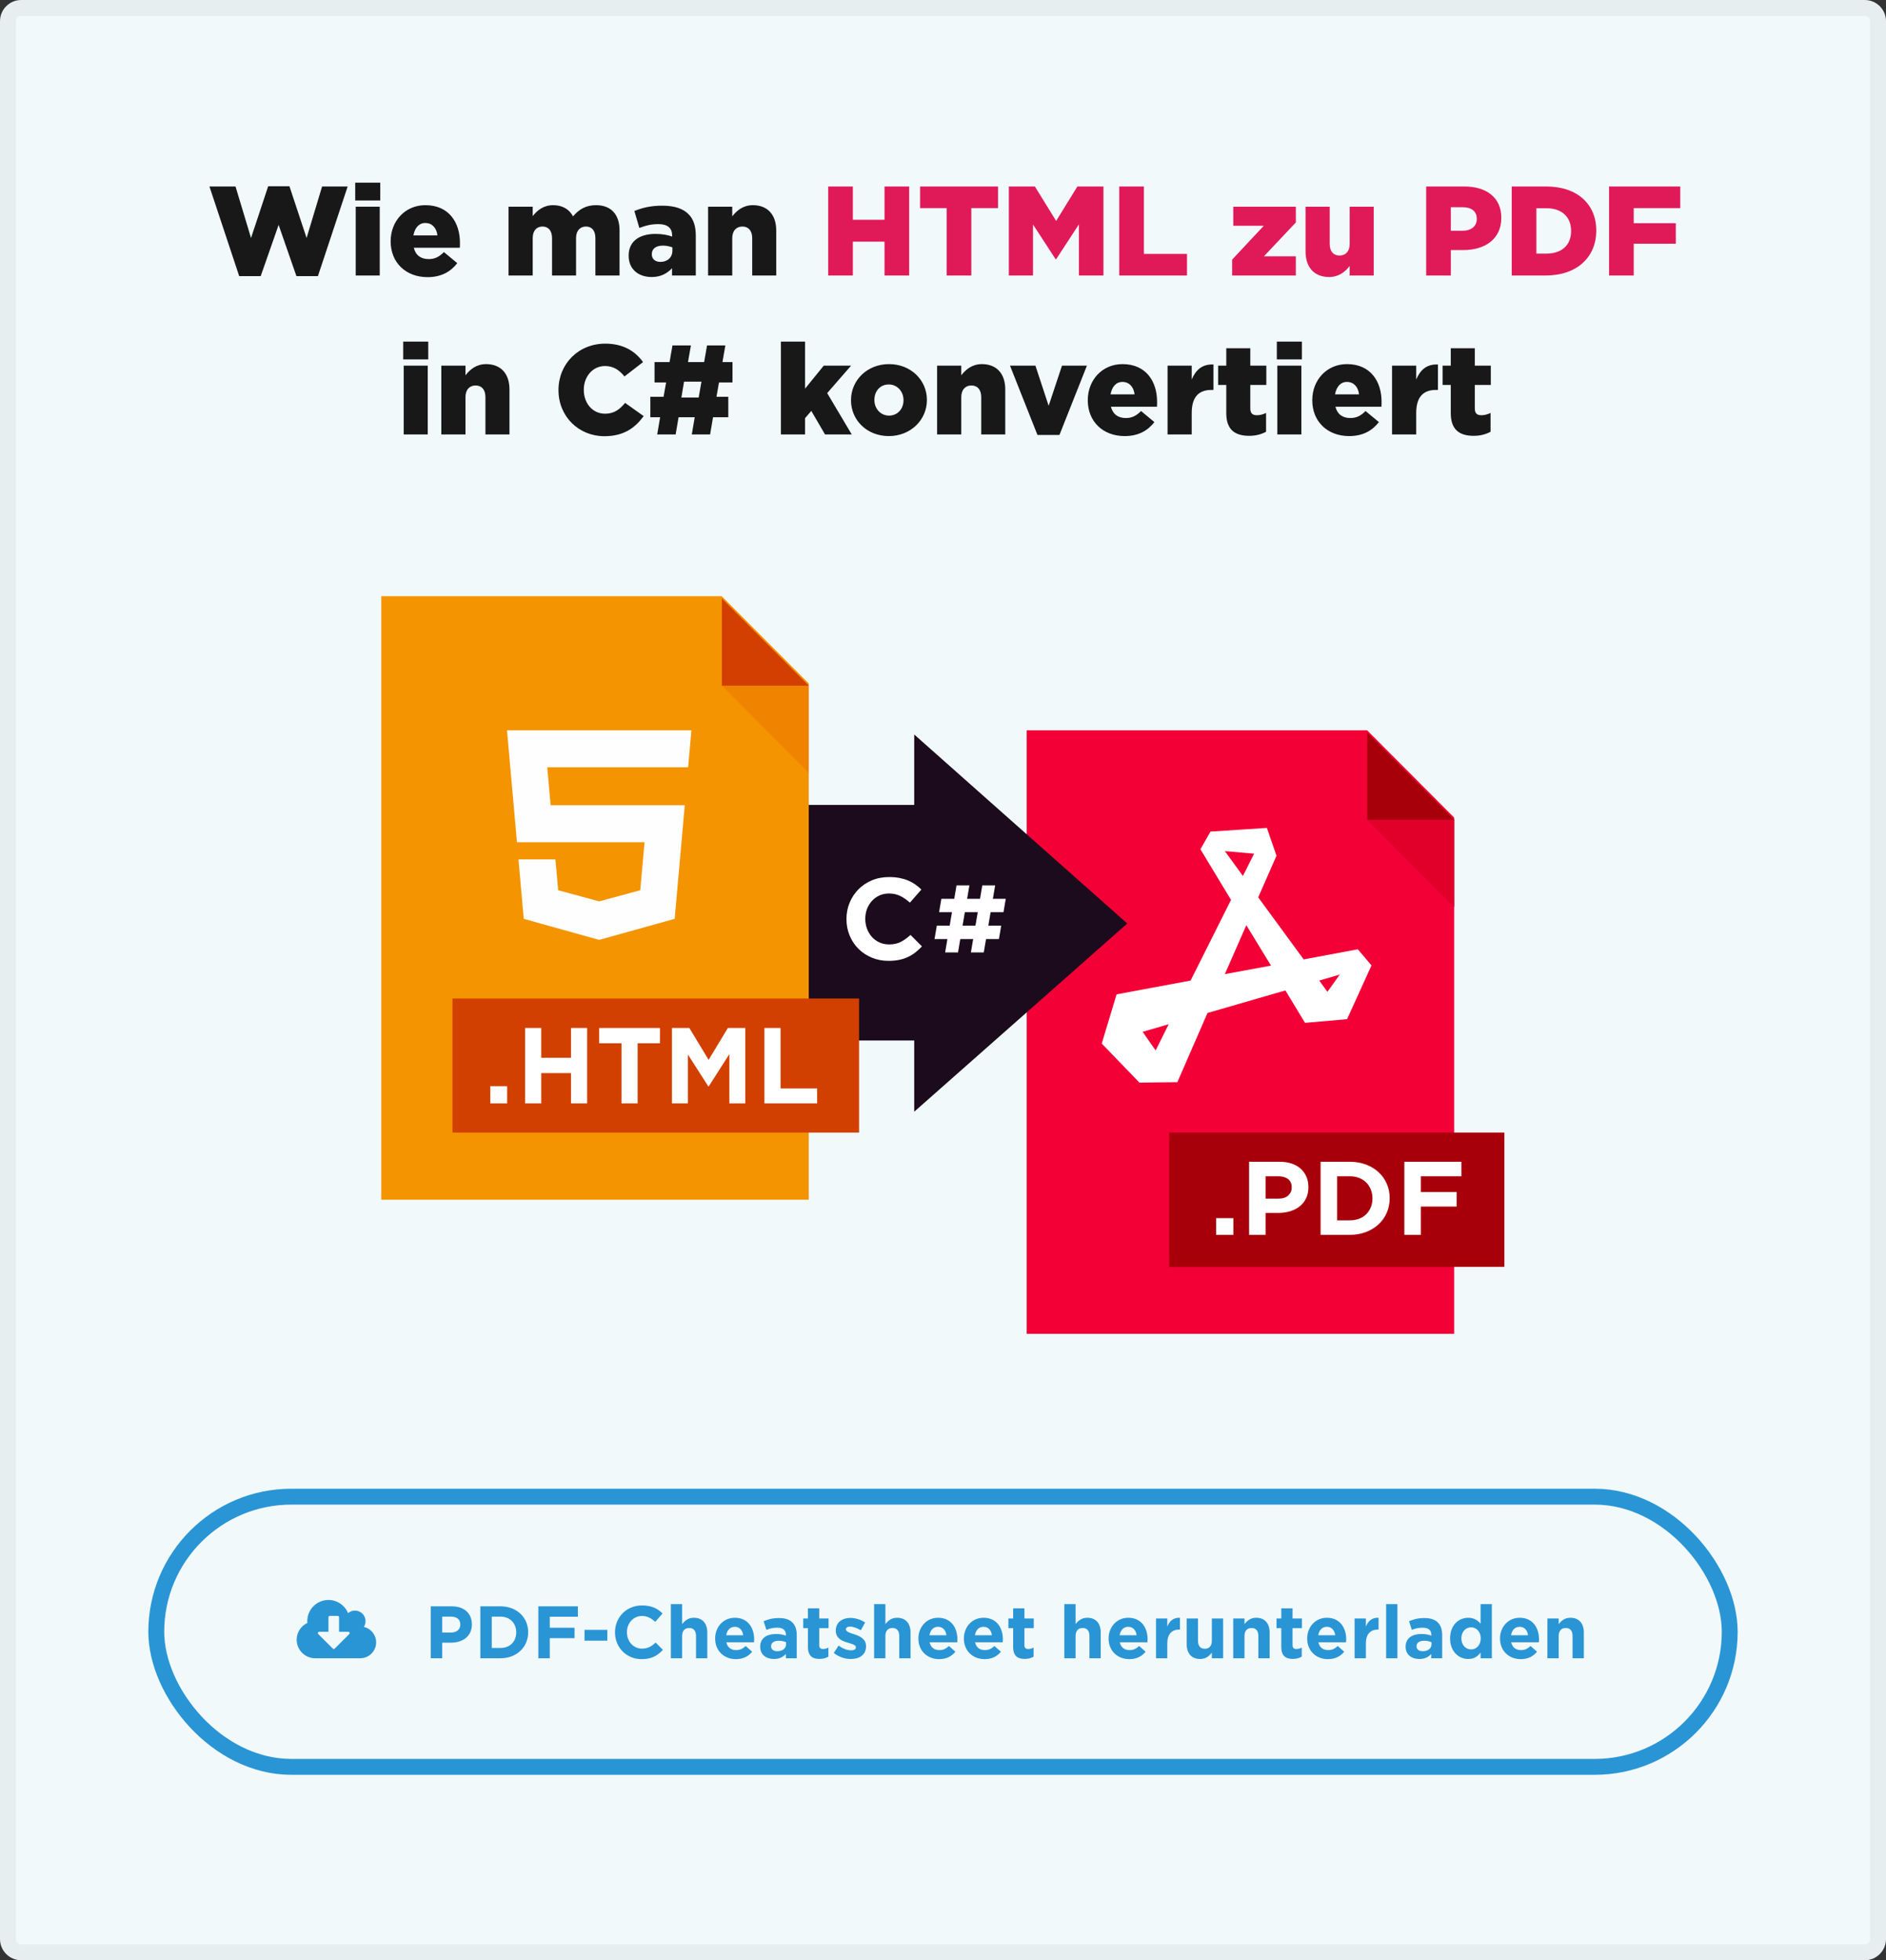 <svg width="356" height="370" viewBox="0 0 356 370" fill="none" xmlns="http://www.w3.org/2000/svg">
<rect x="0" y="0" width="356" height="370" fill="#333333" stroke="none"/>
<path d="M1.5 4C1.5 2.62 2.619 1.5 4 1.5H352C353.381 1.5 354.5 2.62 354.5 4V366C354.5 367.381 353.381 368.5 352 368.5H4C2.619 368.5 1.5 367.381 1.5 366V4Z" fill="#F1F9FB" stroke="#E7EEF0" stroke-width="3" stroke-linejoin="round"/>
<path fill-rule="evenodd" clip-rule="evenodd" d="M193.793 251.767H274.488V154.323L258.064 137.851H193.793V251.767Z" fill="#F20036"/>
<path fill-rule="evenodd" clip-rule="evenodd" d="M258.088 154.727L266.266 146.512L274.488 154.727V171.202L258.088 154.727Z" fill="#E10029"/>
<path fill-rule="evenodd" clip-rule="evenodd" d="M274.487 154.741H258.087V138.28L274.487 154.741Z" fill="#A8000A"/>
<path fill-rule="evenodd" clip-rule="evenodd" d="M256.298 179.183L246.079 181.091L237.499 169.376L240.949 161.522L239.138 156.272L228.488 156.966L226.591 160.307L232.368 169.854L224.737 185.084L210.767 187.688L207.965 196.973L215.079 204.35L222.236 204.263L227.928 191.201L242.63 186.95L246.338 193.068L254.271 192.374L258.885 182.22L256.298 179.183ZM231.204 160.654L236.723 161.133L234.61 165.341L231.204 160.654ZM218.14 198.275L215.683 194.76L220.598 193.328L218.14 198.275ZM231.204 183.868L235.257 174.627L239.914 182.263L231.204 183.868ZM249.011 185.084L252.892 183.956L250.563 187.21L249.011 185.084Z" fill="white"/>
<path fill-rule="evenodd" clip-rule="evenodd" d="M220.687 213.781H283.969V239.125H220.687V213.781Z" fill="#A8000A"/>
<path fill-rule="evenodd" clip-rule="evenodd" d="M229.551 229.928V233.081H232.805V229.928H229.551ZM245.306 227.722C245.825 227.315 246.233 226.809 246.529 226.204C246.825 225.601 246.974 224.897 246.974 224.096V224.056C246.974 223.347 246.849 222.7 246.6 222.116C246.35 221.531 245.994 221.029 245.529 220.608C245.064 220.188 244.498 219.863 243.831 219.632C243.164 219.403 242.406 219.287 241.557 219.287H235.776V233.081H238.889V228.943H241.254C242.049 228.943 242.793 228.842 243.487 228.638C244.181 228.434 244.787 228.128 245.306 227.722ZM243.144 222.559C243.595 222.913 243.821 223.433 243.821 224.116V224.155C243.821 224.746 243.605 225.242 243.174 225.643C242.743 226.043 242.136 226.244 241.355 226.244H238.889V222.027H241.294C242.076 222.027 242.692 222.204 243.144 222.559ZM260.223 231.092C260.89 230.474 261.406 229.745 261.769 228.904C262.133 228.063 262.315 227.157 262.315 226.185V226.145C262.315 225.173 262.133 224.269 261.769 223.436C261.406 222.602 260.89 221.876 260.223 221.258C259.556 220.641 258.761 220.159 257.838 219.811C256.915 219.461 255.901 219.287 254.796 219.287H249.278V233.081H254.796C255.901 233.081 256.915 232.904 257.838 232.549C258.761 232.194 259.556 231.709 260.223 231.092ZM258.748 224.51C258.957 225.022 259.061 225.581 259.061 226.185V226.224C259.061 226.842 258.957 227.4 258.748 227.899C258.539 228.399 258.249 228.832 257.879 229.199C257.508 229.567 257.06 229.85 256.534 230.047C256.009 230.244 255.429 230.342 254.796 230.342H252.391V222.027H254.796C255.429 222.027 256.009 222.129 256.534 222.333C257.06 222.536 257.508 222.822 257.879 223.189C258.249 223.558 258.539 223.997 258.748 224.51ZM268.197 225.002V222.027H275.858V219.287H265.084V233.081H268.197V227.741H274.948V225.002H268.197Z" fill="white"/>
<path fill-rule="evenodd" clip-rule="evenodd" d="M172.568 138.642V151.936H125.763V196.396H172.568V209.84L212.783 174.317L172.568 138.642Z" fill="#1B0B1C"/>
<path fill-rule="evenodd" clip-rule="evenodd" d="M188.988 174.716L188.557 177.247H186.126L185.696 179.779H183.264L183.695 177.247H181.263L180.833 179.779H178.401L178.832 177.247H176.4L176.831 174.716H179.262L179.692 172.184H177.261L177.691 169.653H180.123L180.553 167.121H182.984L182.554 169.653H184.986L185.416 167.121H187.847L187.417 169.653H189.848L189.418 172.184H186.987L186.556 174.716H188.988ZM184.555 172.184H182.124L181.693 174.716H184.125L184.555 172.184Z" fill="white"/>
<path fill-rule="evenodd" clip-rule="evenodd" d="M172.793 179.769C172.366 180.104 171.9 180.391 171.392 180.631C170.885 180.872 170.33 181.055 169.727 181.178C169.124 181.302 168.448 181.364 167.698 181.364C166.565 181.364 165.514 181.16 164.543 180.752C163.573 180.344 162.735 179.788 162.029 179.081C161.323 178.374 160.771 177.541 160.374 176.579C159.977 175.618 159.779 174.592 159.779 173.499V173.455C159.779 172.363 159.977 171.34 160.374 170.386C160.771 169.432 161.323 168.595 162.029 167.874C162.735 167.153 163.58 166.584 164.565 166.17C165.55 165.754 166.639 165.547 167.83 165.547C168.55 165.547 169.209 165.606 169.804 165.722C170.4 165.839 170.94 165.999 171.425 166.202C171.911 166.407 172.359 166.654 172.771 166.945C173.182 167.237 173.565 167.556 173.918 167.906L171.756 170.376C171.153 169.837 170.539 169.414 169.914 169.108C169.289 168.802 168.587 168.65 167.808 168.65C167.161 168.65 166.562 168.773 166.01 169.02C165.459 169.269 164.985 169.611 164.587 170.047C164.19 170.485 163.882 170.991 163.661 171.566C163.44 172.141 163.33 172.756 163.33 173.411V173.455C163.33 174.11 163.44 174.73 163.661 175.313C163.882 175.895 164.187 176.404 164.576 176.842C164.966 177.279 165.437 177.625 165.988 177.879C166.539 178.135 167.146 178.262 167.808 178.262C168.69 178.262 169.436 178.102 170.047 177.781C170.657 177.461 171.263 177.024 171.866 176.47L174.028 178.633C173.631 179.056 173.219 179.434 172.793 179.769Z" fill="white"/>
<path fill-rule="evenodd" clip-rule="evenodd" d="M71.966 226.452H152.66V129.008L136.237 112.537H71.966V226.452Z" fill="#F49400"/>
<path fill-rule="evenodd" clip-rule="evenodd" d="M136.26 129.413L144.439 121.197L152.66 129.413V145.888L136.26 129.413Z" fill="#F08400"/>
<path fill-rule="evenodd" clip-rule="evenodd" d="M152.66 129.427H136.26V112.965L152.66 129.427Z" fill="#D23F00"/>
<path fill-rule="evenodd" clip-rule="evenodd" d="M85.406 188.468H162.156V213.781H85.406V188.468Z" fill="#D24000"/>
<path fill-rule="evenodd" clip-rule="evenodd" d="M129.891 144.831H113.108H103.299L103.933 151.985H113.108H129.257L127.351 173.434L113.108 177.402L113.096 177.405L98.86 173.434L97.865 162.216H104.841L105.36 168.037L113.1 170.137L113.108 170.133L120.855 168.033L121.664 158.973H113.108H97.58L95.702 137.851H113.108H130.51L129.891 144.831Z" fill="#FEFEFE"/>
<path fill-rule="evenodd" clip-rule="evenodd" d="M107.781 208.269V202.553H102.164V208.269H99.119V194.031H102.164V199.665H107.781V194.031H110.827V208.269H107.781ZM92.545 208.269V205.015H95.729V208.269H92.545ZM120.359 208.269V196.918H124.572V194.031H113.101V196.918H117.314V208.269H120.359ZM137.674 208.269V198.973L133.778 205.056H133.699L129.842 199.034V208.269H126.836V194.031H130.119L133.758 200.051L137.397 194.031H140.68V208.269H137.674ZM144.291 194.031V208.269H154.24V205.442H147.337V194.031H144.291Z" fill="white"/>
<path d="M45.152 52.12L39.536 35.2H44.456L47.384 44.92L50.624 35.152H54.632L57.872 44.92L60.8 35.2H65.624L60.008 52.12H55.952L52.592 42.448L49.208 52.12H45.152ZM67.049 37.84V34.48H71.777V37.84H67.049ZM67.145 52V39.016H71.681V52H67.145ZM80.7 52.312C76.62 52.312 73.74 49.576 73.74 45.568V45.52C73.74 41.752 76.451 38.728 80.291 38.728C84.755 38.728 86.82 42.016 86.82 45.832C86.82 46.12 86.82 46.456 86.796 46.768H78.108C78.468 48.208 79.475 48.904 80.915 48.904C82.043 48.904 82.859 48.52 83.796 47.584L86.316 49.672C85.067 51.28 83.291 52.312 80.7 52.312ZM78.035 44.44H82.572C82.403 43 81.54 42.088 80.291 42.088C79.067 42.088 78.299 43 78.035 44.44ZM95.993 52V39.016H100.554V40.792C101.394 39.712 102.594 38.728 104.418 38.728C106.146 38.728 107.466 39.496 108.162 40.84C109.29 39.52 110.586 38.728 112.506 38.728C115.29 38.728 116.946 40.432 116.946 43.48V52H112.386V44.944C112.386 43.504 111.69 42.76 110.61 42.76C109.53 42.76 108.738 43.504 108.738 44.944V52H104.202V44.944C104.202 43.504 103.482 42.76 102.402 42.76C101.322 42.76 100.554 43.504 100.554 44.944V52H95.993ZM123.01 52.288C120.538 52.288 118.666 50.848 118.666 48.28V48.232C118.666 45.52 120.706 44.152 123.754 44.152C124.978 44.152 126.13 44.368 126.874 44.656V44.44C126.874 43.072 126.034 42.304 124.282 42.304C122.914 42.304 121.858 42.568 120.682 43.024L119.746 39.832C121.21 39.232 122.77 38.824 125.002 38.824C127.33 38.824 128.914 39.376 129.946 40.408C130.93 41.368 131.338 42.712 131.338 44.536V52H126.85V50.632C125.914 51.616 124.738 52.288 123.01 52.288ZM124.642 49.432C125.986 49.432 126.922 48.616 126.922 47.296V46.696C126.442 46.504 125.794 46.36 125.122 46.36C123.778 46.36 123.034 46.984 123.034 47.968V48.016C123.034 48.904 123.706 49.432 124.642 49.432ZM133.658 52V39.016H138.218V40.84C139.058 39.76 140.258 38.728 142.106 38.728C144.89 38.728 146.522 40.528 146.522 43.504V52H141.986V44.968C141.986 43.528 141.266 42.76 140.138 42.76C139.01 42.76 138.218 43.528 138.218 44.968V52H133.658ZM76.107 67.84V64.48H80.835V67.84H76.107ZM76.203 82V69.016H80.739V82H76.203ZM83.302 82V69.016H87.862V70.84C88.702 69.76 89.902 68.728 91.75 68.728C94.534 68.728 96.166 70.528 96.166 73.504V82H91.63V74.968C91.63 73.528 90.91 72.76 89.782 72.76C88.654 72.76 87.862 73.528 87.862 74.968V82H83.302ZM114.084 82.336C109.284 82.336 105.42 78.664 105.42 73.648V73.6C105.42 68.704 109.164 64.864 114.252 64.864C117.66 64.864 119.916 66.304 121.38 68.344L117.876 71.056C116.916 69.88 115.836 69.088 114.204 69.088C111.852 69.088 110.196 71.104 110.196 73.552V73.6C110.196 76.12 111.852 78.088 114.204 78.088C115.956 78.088 116.964 77.272 117.996 76.048L121.5 78.544C119.892 80.728 117.78 82.336 114.084 82.336ZM137.471 74.896V78.76H134.591L134.039 82H130.583L131.135 78.76H128.087L127.535 82H124.055L124.607 78.76H122.759V74.896H125.255L125.735 72.184H123.551V68.344H126.383L126.935 65.2H130.415L129.863 68.344H132.911L133.463 65.2H136.919L136.367 68.344H138.263V72.184H135.719L135.239 74.896H137.471ZM129.119 72.04L128.615 75.04H131.879L132.407 72.04H129.119ZM147.404 82V64.48H151.964V73.36L155.492 69.016H160.652L156.14 74.2L160.772 82H155.732L153.14 77.56L151.964 78.928V82H147.404ZM167.762 82.312C163.634 82.312 160.634 79.288 160.634 75.568V75.52C160.634 71.8 163.658 68.728 167.81 68.728C171.962 68.728 174.962 71.776 174.962 75.472V75.52C174.962 79.24 171.914 82.312 167.762 82.312ZM167.81 78.448C169.466 78.448 170.546 77.128 170.546 75.568V75.52C170.546 73.912 169.394 72.568 167.762 72.568C166.106 72.568 165.05 73.864 165.05 75.472V75.52C165.05 77.104 166.202 78.448 167.81 78.448ZM176.888 82V69.016H181.448V70.84C182.288 69.76 183.488 68.728 185.336 68.728C188.12 68.728 189.752 70.528 189.752 73.504V82H185.216V74.968C185.216 73.528 184.496 72.76 183.368 72.76C182.24 72.76 181.448 73.528 181.448 74.968V82H176.888ZM195.83 82.096L190.646 69.016H195.446L197.942 76.6L200.462 69.016H205.166L199.982 82.096H195.83ZM212.289 82.312C208.209 82.312 205.329 79.576 205.329 75.568V75.52C205.329 71.752 208.041 68.728 211.881 68.728C216.345 68.728 218.409 72.016 218.409 75.832C218.409 76.12 218.409 76.456 218.385 76.768H209.697C210.057 78.208 211.065 78.904 212.505 78.904C213.633 78.904 214.449 78.52 215.385 77.584L217.905 79.672C216.657 81.28 214.881 82.312 212.289 82.312ZM209.625 74.44H214.161C213.993 73 213.129 72.088 211.881 72.088C210.657 72.088 209.889 73 209.625 74.44ZM220.388 82V69.016H224.948V71.632C225.692 69.88 226.868 68.704 229.052 68.8V73.6H228.668C226.268 73.6 224.948 74.944 224.948 77.944V82H220.388ZM235.814 82.264C233.054 82.264 231.47 81.064 231.47 77.968V72.664H229.934V69.016H231.47V65.728H236.006V69.016H239.03V72.664H236.006V77.08C236.006 78.016 236.414 78.376 237.254 78.376C237.854 78.376 238.43 78.208 238.982 77.944V81.496C238.142 81.952 237.086 82.264 235.814 82.264ZM241.014 67.84V64.48H245.742V67.84H241.014ZM241.11 82V69.016H245.646V82H241.11ZM254.664 82.312C250.584 82.312 247.704 79.576 247.704 75.568V75.52C247.704 71.752 250.416 68.728 254.256 68.728C258.72 68.728 260.784 72.016 260.784 75.832C260.784 76.12 260.784 76.456 260.76 76.768H252.072C252.432 78.208 253.44 78.904 254.88 78.904C256.008 78.904 256.824 78.52 257.76 77.584L260.28 79.672C259.032 81.28 257.256 82.312 254.664 82.312ZM252 74.44H256.536C256.368 73 255.504 72.088 254.256 72.088C253.032 72.088 252.264 73 252 74.44ZM262.763 82V69.016H267.323V71.632C268.067 69.88 269.243 68.704 271.427 68.8V73.6H271.043C268.643 73.6 267.323 74.944 267.323 77.944V82H262.763ZM278.189 82.264C275.429 82.264 273.845 81.064 273.845 77.968V72.664H272.309V69.016H273.845V65.728H278.381V69.016H281.405V72.664H278.381V77.08C278.381 78.016 278.789 78.376 279.629 78.376C280.229 78.376 280.805 78.208 281.357 77.944V81.496C280.517 81.952 279.461 82.264 278.189 82.264Z" fill="#181818"/>
<path d="M156.328 52V35.2H160.984V41.488H166.96V35.2H171.616V52H166.96V45.616H160.984V52H156.328ZM178.69 52V39.28H173.674V35.2H188.386V39.28H183.346V52H178.69ZM190.429 52V35.2H195.349L199.357 41.704L203.365 35.2H208.285V52H203.653V42.352L199.357 48.928H199.261L194.989 42.376V52H190.429ZM211.265 52V35.2H215.921V47.92H224.057V52H211.265ZM232.577 52V49L238.553 42.616H232.793V39.016H244.601V41.992L238.577 48.376H244.601V52H232.577ZM250.877 52.288C248.093 52.288 246.437 50.464 246.437 47.488V39.016H250.997V46.048C250.997 47.488 251.717 48.232 252.845 48.232C253.973 48.232 254.765 47.488 254.765 46.048V39.016H259.301V52H254.765V50.2C253.949 51.28 252.725 52.288 250.877 52.288ZM269.203 52V35.2H276.427C280.651 35.2 283.387 37.36 283.387 41.08V41.128C283.387 45.112 280.339 47.2 276.187 47.2H273.859V52H269.203ZM273.859 43.552H276.091C277.723 43.552 278.755 42.688 278.755 41.344V41.296C278.755 39.856 277.723 39.112 276.067 39.112H273.859V43.552ZM285.351 52V35.2H291.855C297.831 35.2 301.311 38.632 301.311 43.504V43.552C301.311 48.424 297.783 52 291.759 52H285.351ZM291.903 39.304H290.007V47.872H291.903C294.711 47.872 296.559 46.336 296.559 43.624V43.576C296.559 40.864 294.711 39.304 291.903 39.304ZM303.726 52V35.2H317.166V39.28H308.382V42.136H316.326V46H308.382V52H303.726Z" fill="#E01A59"/>
<rect x="29.5" y="282.5" width="297" height="51" rx="25.5" fill="#F1F9FB"/>
<rect x="29.5" y="282.5" width="297" height="51" rx="25.5" stroke="#2A95D5" stroke-width="3"/>
<path d="M66 308.25C66 308.321 65.969 308.383 65.922 308.438L63.18 311.18C63.133 311.227 63.062 311.25 63 311.25C62.93 311.25 62.867 311.227 62.82 311.18L60.07 308.43C60.023 308.383 60 308.313 60 308.25C60 308.117 60.109 308 60.25 308H62V305.25C62 305.117 62.117 305 62.25 305H63.75C63.883 305 64 305.117 64 305.25V308H65.75C65.891 308 66 308.11 66 308.25ZM71 310C71 308.61 70.039 307.399 68.68 307.078C68.891 306.758 69 306.383 69 306C69 304.899 68.102 304 67 304C66.523 304 66.062 304.172 65.703 304.485C65.086 302.985 63.625 302 62 302C59.789 302 58 303.789 58 306C58 306.11 58.008 306.219 58.016 306.336C56.789 306.906 56 308.141 56 309.5C56 311.43 57.57 313 59.5 313H68C69.656 313 71 311.656 71 310Z" fill="#2A95D5"/>
<path d="M81.316 313V303.2H85.32C87.658 303.2 89.072 304.572 89.072 306.588V306.616C89.072 308.898 87.308 310.06 85.11 310.06H83.472V313H81.316ZM83.472 308.142H85.18C86.258 308.142 86.888 307.498 86.888 306.658V306.63C86.888 305.664 86.216 305.146 85.138 305.146H83.472V308.142ZM90.667 313V303.2H94.489C97.569 303.2 99.697 305.314 99.697 308.072V308.1C99.697 310.858 97.569 313 94.489 313H90.667ZM94.489 305.146H92.823V311.054H94.489C96.239 311.054 97.443 309.864 97.443 308.128V308.1C97.443 306.364 96.239 305.146 94.489 305.146ZM101.618 313V303.2H109.08V305.16H103.774V307.246H108.45V309.206H103.774V313H101.618ZM110.33 309.682V307.638H114.642V309.682H110.33ZM121.113 313.168C118.229 313.168 116.087 310.942 116.087 308.128V308.1C116.087 305.314 118.187 303.032 121.197 303.032C123.031 303.032 124.165 303.648 125.061 304.544L123.689 306.126C122.919 305.44 122.177 305.02 121.183 305.02C119.531 305.02 118.341 306.392 118.341 308.072V308.1C118.341 309.78 119.503 311.18 121.183 311.18C122.303 311.18 122.989 310.746 123.759 310.032L125.131 311.418C124.123 312.496 123.017 313.168 121.113 313.168ZM126.633 313V302.78H128.761V306.56C129.251 305.93 129.895 305.356 130.959 305.356C132.583 305.356 133.507 306.406 133.507 308.142V313H131.379V308.814C131.379 307.806 130.917 307.288 130.091 307.288C129.265 307.288 128.761 307.806 128.761 308.814V313H126.633ZM138.911 313.168C136.657 313.168 134.991 311.586 134.991 309.29V309.262C134.991 307.12 136.517 305.356 138.701 305.356C141.207 305.356 142.355 307.302 142.355 309.43C142.355 309.598 142.341 309.78 142.327 309.99H137.105C137.315 310.956 137.987 311.46 138.939 311.46C139.653 311.46 140.157 311.236 140.759 310.69L141.977 311.768C141.263 312.65 140.269 313.168 138.911 313.168ZM137.077 308.66H140.283C140.157 307.708 139.597 307.064 138.701 307.064C137.805 307.064 137.245 307.694 137.077 308.66ZM146.069 313.14C144.655 313.14 143.493 312.342 143.493 310.844V310.816C143.493 309.192 144.739 308.422 146.517 308.422C147.287 308.422 147.805 308.548 148.351 308.73V308.604C148.351 307.708 147.805 307.232 146.741 307.232C145.915 307.232 145.355 307.372 144.669 307.638L144.137 306.014C144.963 305.664 145.775 305.412 147.049 305.412C148.225 305.412 149.037 305.706 149.583 306.252C150.143 306.812 150.395 307.638 150.395 308.646V313H148.337V312.188C147.819 312.762 147.119 313.14 146.069 313.14ZM146.713 311.67C147.721 311.67 148.379 311.138 148.379 310.354V309.976C148.001 309.808 147.539 309.696 147.021 309.696C146.111 309.696 145.551 310.06 145.551 310.732V310.76C145.551 311.334 146.027 311.67 146.713 311.67ZM154.692 313.126C153.404 313.126 152.508 312.608 152.508 310.872V307.316H151.612V305.496H152.508V303.578H154.636V305.496H156.4V307.316H154.636V310.522C154.636 311.012 154.86 311.25 155.322 311.25C155.7 311.25 156.05 311.166 156.372 310.984V312.692C155.924 312.958 155.406 313.126 154.692 313.126ZM160.601 313.14C159.537 313.14 158.389 312.79 157.381 312.006L158.291 310.606C159.117 311.208 159.943 311.502 160.657 311.502C161.273 311.502 161.553 311.278 161.553 310.942V310.914C161.553 310.452 160.825 310.312 159.999 310.046C158.949 309.752 157.759 309.248 157.759 307.792V307.764C157.759 306.238 158.991 305.384 160.503 305.384C161.455 305.384 162.477 305.706 163.303 306.252L162.491 307.722C161.749 307.288 161.007 307.022 160.461 307.022C159.943 307.022 159.677 307.246 159.677 307.54V307.568C159.677 307.96 160.391 308.212 161.203 308.464C162.253 308.8 163.471 309.318 163.471 310.69V310.718C163.471 312.384 162.225 313.14 160.601 313.14ZM164.996 313V302.78H167.124V306.56C167.614 305.93 168.258 305.356 169.322 305.356C170.946 305.356 171.87 306.406 171.87 308.142V313H169.742V308.814C169.742 307.806 169.28 307.288 168.454 307.288C167.628 307.288 167.124 307.806 167.124 308.814V313H164.996ZM177.275 313.168C175.021 313.168 173.355 311.586 173.355 309.29V309.262C173.355 307.12 174.881 305.356 177.065 305.356C179.571 305.356 180.719 307.302 180.719 309.43C180.719 309.598 180.705 309.78 180.691 309.99H175.469C175.679 310.956 176.351 311.46 177.303 311.46C178.017 311.46 178.521 311.236 179.123 310.69L180.341 311.768C179.627 312.65 178.633 313.168 177.275 313.168ZM175.441 308.66H178.647C178.521 307.708 177.961 307.064 177.065 307.064C176.169 307.064 175.609 307.694 175.441 308.66ZM185.861 313.168C183.607 313.168 181.941 311.586 181.941 309.29V309.262C181.941 307.12 183.467 305.356 185.651 305.356C188.157 305.356 189.305 307.302 189.305 309.43C189.305 309.598 189.291 309.78 189.277 309.99H184.055C184.265 310.956 184.937 311.46 185.889 311.46C186.603 311.46 187.107 311.236 187.709 310.69L188.927 311.768C188.213 312.65 187.219 313.168 185.861 313.168ZM184.027 308.66H187.233C187.107 307.708 186.547 307.064 185.651 307.064C184.755 307.064 184.195 307.694 184.027 308.66ZM193.424 313.126C192.136 313.126 191.24 312.608 191.24 310.872V307.316H190.344V305.496H191.24V303.578H193.368V305.496H195.132V307.316H193.368V310.522C193.368 311.012 193.592 311.25 194.054 311.25C194.432 311.25 194.782 311.166 195.104 310.984V312.692C194.656 312.958 194.138 313.126 193.424 313.126ZM200.898 313V302.78H203.026V306.56C203.516 305.93 204.16 305.356 205.224 305.356C206.848 305.356 207.772 306.406 207.772 308.142V313H205.644V308.814C205.644 307.806 205.182 307.288 204.356 307.288C203.53 307.288 203.026 307.806 203.026 308.814V313H200.898ZM213.177 313.168C210.923 313.168 209.257 311.586 209.257 309.29V309.262C209.257 307.12 210.783 305.356 212.967 305.356C215.473 305.356 216.621 307.302 216.621 309.43C216.621 309.598 216.607 309.78 216.593 309.99H211.371C211.581 310.956 212.253 311.46 213.205 311.46C213.919 311.46 214.423 311.236 215.025 310.69L216.243 311.768C215.529 312.65 214.535 313.168 213.177 313.168ZM211.343 308.66H214.549C214.423 307.708 213.863 307.064 212.967 307.064C212.071 307.064 211.511 307.694 211.343 308.66ZM218.207 313V305.496H220.335V307.008C220.769 305.986 221.455 305.3 222.729 305.356V307.582H222.617C221.203 307.582 220.335 308.422 220.335 310.228V313H218.207ZM226.55 313.14C224.926 313.14 224.002 312.09 224.002 310.354V305.496H226.13V309.682C226.13 310.69 226.592 311.208 227.418 311.208C228.244 311.208 228.748 310.69 228.748 309.682V305.496H230.876V313H228.748V311.936C228.258 312.566 227.614 313.14 226.55 313.14ZM232.781 313V305.496H234.909V306.56C235.399 305.93 236.043 305.356 237.107 305.356C238.731 305.356 239.655 306.406 239.655 308.142V313H237.527V308.814C237.527 307.806 237.065 307.288 236.239 307.288C235.413 307.288 234.909 307.806 234.909 308.814V313H232.781ZM244.038 313.126C242.75 313.126 241.854 312.608 241.854 310.872V307.316H240.958V305.496H241.854V303.578H243.982V305.496H245.746V307.316H243.982V310.522C243.982 311.012 244.206 311.25 244.668 311.25C245.046 311.25 245.396 311.166 245.718 310.984V312.692C245.27 312.958 244.752 313.126 244.038 313.126ZM250.665 313.168C248.411 313.168 246.745 311.586 246.745 309.29V309.262C246.745 307.12 248.271 305.356 250.455 305.356C252.961 305.356 254.109 307.302 254.109 309.43C254.109 309.598 254.095 309.78 254.081 309.99H248.859C249.069 310.956 249.741 311.46 250.693 311.46C251.407 311.46 251.911 311.236 252.513 310.69L253.731 311.768C253.017 312.65 252.023 313.168 250.665 313.168ZM248.831 308.66H252.037C251.911 307.708 251.351 307.064 250.455 307.064C249.559 307.064 248.999 307.694 248.831 308.66ZM255.695 313V305.496H257.823V307.008C258.257 305.986 258.943 305.3 260.217 305.356V307.582H260.105C258.691 307.582 257.823 308.422 257.823 310.228V313H255.695ZM261.645 313V302.78H263.773V313H261.645ZM267.899 313.14C266.485 313.14 265.323 312.342 265.323 310.844V310.816C265.323 309.192 266.569 308.422 268.347 308.422C269.117 308.422 269.635 308.548 270.181 308.73V308.604C270.181 307.708 269.635 307.232 268.571 307.232C267.745 307.232 267.185 307.372 266.499 307.638L265.967 306.014C266.793 305.664 267.605 305.412 268.879 305.412C270.055 305.412 270.867 305.706 271.413 306.252C271.973 306.812 272.225 307.638 272.225 308.646V313H270.167V312.188C269.649 312.762 268.949 313.14 267.899 313.14ZM268.543 311.67C269.551 311.67 270.209 311.138 270.209 310.354V309.976C269.831 309.808 269.369 309.696 268.851 309.696C267.941 309.696 267.381 310.06 267.381 310.732V310.76C267.381 311.334 267.857 311.67 268.543 311.67ZM277.136 313.14C275.386 313.14 273.72 311.768 273.72 309.262V309.234C273.72 306.728 275.358 305.356 277.136 305.356C278.27 305.356 278.97 305.874 279.474 306.476V302.78H281.602V313H279.474V311.922C278.956 312.636 278.256 313.14 277.136 313.14ZM277.682 311.334C278.676 311.334 279.502 310.508 279.502 309.262V309.234C279.502 307.988 278.676 307.162 277.682 307.162C276.688 307.162 275.848 307.974 275.848 309.234V309.262C275.848 310.508 276.688 311.334 277.682 311.334ZM287.06 313.168C284.806 313.168 283.14 311.586 283.14 309.29V309.262C283.14 307.12 284.666 305.356 286.85 305.356C289.356 305.356 290.504 307.302 290.504 309.43C290.504 309.598 290.49 309.78 290.476 309.99H285.254C285.464 310.956 286.136 311.46 287.088 311.46C287.802 311.46 288.306 311.236 288.908 310.69L290.126 311.768C289.412 312.65 288.418 313.168 287.06 313.168ZM285.226 308.66H288.432C288.306 307.708 287.746 307.064 286.85 307.064C285.954 307.064 285.394 307.694 285.226 308.66ZM292.09 313V305.496H294.218V306.56C294.708 305.93 295.352 305.356 296.416 305.356C298.04 305.356 298.964 306.406 298.964 308.142V313H296.836V308.814C296.836 307.806 296.374 307.288 295.548 307.288C294.722 307.288 294.218 307.806 294.218 308.814V313H292.09Z" fill="#2A95D5"/>
</svg>
